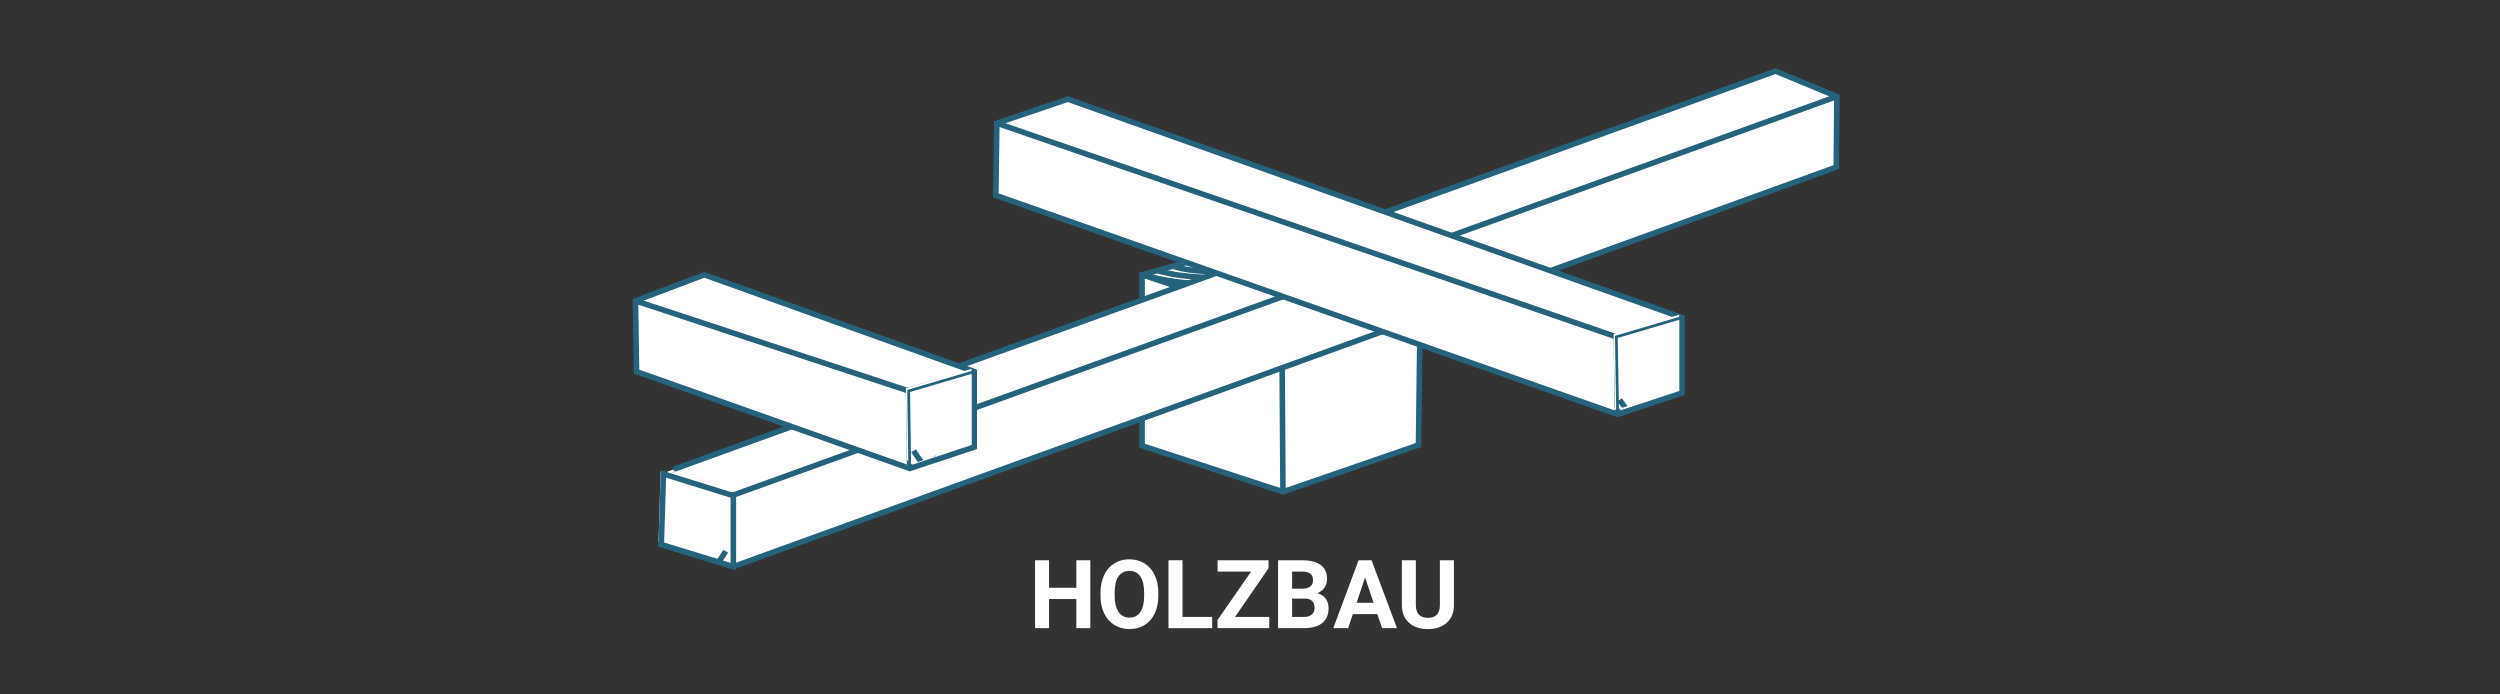 <?xml version="1.0" encoding="UTF-8"?>
<!DOCTYPE svg PUBLIC "-//W3C//DTD SVG 1.1//EN" "http://www.w3.org/Graphics/SVG/1.1/DTD/svg11.dtd">
<svg version="1.1" xmlns="http://www.w3.org/2000/svg" xmlns:xlink="http://www.w3.org/1999/xlink" x="0" y="0" width="450" height="125" viewBox="0, 0, 450, 125">
  <rect x="0" y="0" width="450" height="125" fill="#333333" stroke="none"/>
  <defs>
    <clipPath id="Clip_1">
      <path d="M131.502,101.486 L131.502,88.723 L118.918,84.813 L118.531,97.519 L131.502,101.486 z"/>
    </clipPath>
    <clipPath id="Clip_2">
      <path d="M163.252,83.817 L163.058,69.874 L174.868,66.388 L174.868,79.971 L163.252,83.817 z"/>
    </clipPath>
    <clipPath id="Clip_3">
      <path d="M290.672,73.801 L290.444,60.138 L302.254,56.653 L302.254,70.235 L290.672,73.801 z"/>
    </clipPath>
  </defs>
  <g id="Ebene_1" display="none">
    <path d="M139.156,9.309 L184.292,9.309 L127.985,84.81 L108.795,61.492 L139.156,9.309 z" fill="#FFFFFF"/>
    <path d="M128.345,88.591 C128.345,88.591 189.427,7.167 189.427,7.167 C189.427,7.167 215.302,42.106 215.302,42.106 L210.986,47.832 L188.616,30.737 L128.345,88.591 z" fill="#FFFFFF"/>
    <path d="M192.04,76.113 L236.906,18.133 L286.637,82.163 L281.772,82.163 L235.284,39.308 L192.04,76.113 z" fill="#FFFFFF"/>
    <path d="M289.88,20.149 L240.69,20.149 L288.619,81.659 L334.205,66.029 L289.88,20.149 z" fill="#FFFFFF"/>
    <path d="M183.031,44.476 L194.382,44.476 L194.382,60.357 L183.031,60.357 L183.031,44.476 z" fill="#FFFFFF"/>
    <path d="M229.518,56.954 L240.87,56.954 L240.87,72.836 L229.518,72.836 L229.518,56.954 z" fill="#FFFFFF"/>
    <g>
      <path d="M163.116,113.066 L163.116,100.844 L166.877,100.844 Q168.489,100.844 169.761,101.57 Q171.033,102.296 171.746,103.635 Q172.46,104.974 172.46,106.678 L172.46,107.241 Q172.46,108.945 171.759,110.271 Q171.058,111.597 169.782,112.328 Q168.506,113.058 166.902,113.066 z M165.635,102.884 L165.635,111.043 L166.852,111.043 Q168.329,111.043 169.11,110.078 Q169.891,109.113 169.908,107.316 L169.908,106.67 Q169.908,104.806 169.135,103.845 Q168.363,102.884 166.877,102.884 z" fill="#FFFFFF"/>
      <path d="M181.014,110.548 L176.598,110.548 L175.759,113.066 L173.081,113.066 L177.631,100.844 L179.965,100.844 L184.54,113.066 L181.862,113.066 z M177.278,108.508 L180.334,108.508 L178.798,103.933 z" fill="#FFFFFF"/>
      <path d="M195.1,108.995 Q194.957,110.968 193.644,112.101 Q192.33,113.234 190.181,113.234 Q187.83,113.234 186.483,111.652 Q185.136,110.07 185.136,107.308 L185.136,106.561 Q185.136,104.798 185.757,103.455 Q186.378,102.111 187.532,101.394 Q188.687,100.676 190.214,100.676 Q192.33,100.676 193.623,101.809 Q194.915,102.942 195.117,104.991 L192.599,104.991 Q192.506,103.807 191.94,103.274 Q191.373,102.741 190.214,102.741 Q188.955,102.741 188.33,103.643 Q187.704,104.546 187.688,106.443 L187.688,107.366 Q187.688,109.348 188.288,110.263 Q188.888,111.178 190.181,111.178 Q191.348,111.178 191.923,110.645 Q192.498,110.112 192.582,108.995 z" fill="#FFFFFF"/>
      <path d="M206.702,113.066 L204.183,113.066 L204.183,107.828 L199.272,107.828 L199.272,113.066 L196.754,113.066 L196.754,100.844 L199.272,100.844 L199.272,105.797 L204.183,105.797 L204.183,100.844 L206.702,100.844 z" fill="#FFFFFF"/>
      <path d="M208.901,113.066 L208.901,100.844 L212.662,100.844 Q214.274,100.844 215.545,101.57 Q216.817,102.296 217.531,103.635 Q218.244,104.974 218.244,106.678 L218.244,107.241 Q218.244,108.945 217.543,110.271 Q216.842,111.597 215.566,112.328 Q214.29,113.058 212.687,113.066 z M211.419,102.884 L211.419,111.043 L212.637,111.043 Q214.114,111.043 214.895,110.078 Q215.675,109.113 215.692,107.316 L215.692,106.67 Q215.692,104.806 214.92,103.845 Q214.148,102.884 212.662,102.884 z" fill="#FFFFFF"/>
      <path d="M227.428,107.769 L222.593,107.769 L222.593,111.043 L228.268,111.043 L228.268,113.066 L220.074,113.066 L220.074,100.844 L228.251,100.844 L228.251,102.884 L222.593,102.884 L222.593,105.797 L227.428,105.797 z" fill="#FFFFFF"/>
      <path d="M239.34,108.995 Q239.197,110.968 237.884,112.101 Q236.57,113.234 234.421,113.234 Q232.07,113.234 230.723,111.652 Q229.376,110.07 229.376,107.308 L229.376,106.561 Q229.376,104.798 229.997,103.455 Q230.618,102.111 231.772,101.394 Q232.927,100.676 234.454,100.676 Q236.57,100.676 237.863,101.809 Q239.155,102.942 239.357,104.991 L236.838,104.991 Q236.746,103.807 236.18,103.274 Q235.613,102.741 234.454,102.741 Q233.195,102.741 232.57,103.643 Q231.944,104.546 231.928,106.443 L231.928,107.366 Q231.928,109.348 232.528,110.263 Q233.128,111.178 234.421,111.178 Q235.588,111.178 236.163,110.645 Q236.738,110.112 236.822,108.995 z" fill="#FFFFFF"/>
      <path d="M244.822,108.164 L243.512,109.574 L243.512,113.066 L240.994,113.066 L240.994,100.844 L243.512,100.844 L243.512,106.384 L244.62,104.865 L247.735,100.844 L250.832,100.844 L246.492,106.275 L250.958,113.066 L247.961,113.066 z" fill="#FFFFFF"/>
      <path d="M259.261,107.769 L254.425,107.769 L254.425,111.043 L260.1,111.043 L260.1,113.066 L251.907,113.066 L251.907,100.844 L260.083,100.844 L260.083,102.884 L254.425,102.884 L254.425,105.797 L259.261,105.797 z" fill="#FFFFFF"/>
      <path d="M266.102,108.592 L264.096,108.592 L264.096,113.066 L261.578,113.066 L261.578,100.844 L266.119,100.844 Q268.285,100.844 269.46,101.809 Q270.635,102.775 270.635,104.537 Q270.635,105.788 270.094,106.624 Q269.553,107.459 268.453,107.954 L271.097,112.949 L271.097,113.066 L268.394,113.066 z M264.096,106.552 L266.128,106.552 Q267.076,106.552 267.597,106.07 Q268.117,105.587 268.117,104.739 Q268.117,103.874 267.626,103.379 Q267.135,102.884 266.119,102.884 L264.096,102.884 z" fill="#FFFFFF"/>
      <path d="M279.903,107.769 L275.068,107.769 L275.068,111.043 L280.743,111.043 L280.743,113.066 L272.549,113.066 L272.549,100.844 L280.726,100.844 L280.726,102.884 L275.068,102.884 L275.068,105.797 L279.903,105.797 z" fill="#FFFFFF"/>
      <path d="M284.898,113.066 L282.38,113.066 L282.38,100.844 L284.898,100.844 z" fill="#FFFFFF"/>
    </g>
  </g>
  <g id="Ebene_2">
    <g>
      <path d="M255.71,49.1 L255.323,80.11 L230.93,88.524 L205.569,80.23 L205.569,49.46 L228.8,42.97 L255.71,49.1 z" fill="#FFFFFF"/>
      <path d="M255.71,49.1 L255.323,80.11 L230.93,88.524 L205.569,80.23 L205.569,49.46 L228.8,42.97 L255.71,49.1 z" fill-opacity="0" stroke="#25637D" stroke-width="1"/>
    </g>
    <path d="M255.71,49.1 L230.736,57.874 L205.569,49.46" fill-opacity="0" stroke="#25637D" stroke-width="1"/>
    <path d="M230.93,88.524 L230.736,57.874" fill-opacity="0" stroke="#25637D" stroke-width="1"/>
    <g>
      <path d="M224.286,47.373 C224.286,47.373 218.185,48.454 213.84,47.313" fill="#FFFFFF"/>
      <path d="M224.286,47.373 C224.286,47.373 218.185,48.454 213.84,47.313" fill-opacity="0" stroke="#25637D" stroke-width="1"/>
    </g>
    <path d="M227.356,48.132 C227.356,48.132 218.045,49.894 211.414,48.034" fill-opacity="0" stroke="#25637D" stroke-width="1"/>
    <path d="M230.767,48.893 C230.767,48.893 217.759,51.385 208.496,48.755" fill-opacity="0" stroke="#25637D" stroke-width="1"/>
    <path d="M234.23,49.669 C234.23,49.669 217.702,53.133 205.932,49.476" fill-opacity="0" stroke="#25637D" stroke-width="1"/>
    <g>
      <path d="M319.597,12.8 C319.597,12.8 119.225,85.158 119.418,85.158 C119.612,85.158 119.031,98.019 119.031,98.019 L132.002,101.986 L330.526,30.082 L330.632,17.368 L319.597,12.8 z" fill="#FFFFFF"/>
      <path d="M319.597,12.8 C319.597,12.8 119.225,85.158 119.418,85.158 C119.612,85.158 119.031,98.019 119.031,98.019 L132.002,101.986 L330.526,30.082 L330.632,17.368 L319.597,12.8 z" fill-opacity="0" stroke="#25637D" stroke-width="1"/>
    </g>
    <path d="M330.632,17.368 L131.615,89.245" fill-opacity="0" stroke="#25637D" stroke-width="1"/>
    <g>
      <path d="M131.502,101.486 L131.502,88.723 L118.918,84.813 L118.531,97.519 L131.502,101.486 z" fill="#FFFFFF"/>
      <g clip-path="url(#Clip_1)">
        <g>
          <path d="M123.815,101.266 C123.815,101.266 121.282,105.479 116.525,106.736" fill="#FFFFFF"/>
          <path d="M123.815,101.266 C123.815,101.266 121.282,105.479 116.525,106.736" fill-opacity="0" stroke="#25637D" stroke-width="1"/>
        </g>
        <path d="M127.103,100.334 C127.103,100.334 123.41,106.867 115.967,108.676" fill-opacity="0" stroke="#25637D" stroke-width="1"/>
        <path d="M130.63,99.225 C130.63,99.225 125.516,108.378 115.07,110.878" fill-opacity="0" stroke="#25637D" stroke-width="1"/>
        <path d="M134.213,98.101 C134.213,98.101 128.176,110.002 114.417,112.892" fill-opacity="0" stroke="#25637D" stroke-width="1"/>
        <path d="M138.971,96.59 C138.971,96.59 131.178,111.879 113.513,115.613" fill-opacity="0" stroke="#25637D" stroke-width="1"/>
        <path d="M144.245,95.112 C144.245,95.112 134.691,114.199 112.588,118.757" fill-opacity="0" stroke="#25637D" stroke-width="1"/>
        <path d="M144.56,101.268 C144.56,101.268 137.531,116.054 115.297,120.712" fill-opacity="0" stroke="#25637D" stroke-width="1"/>
      </g>
      <path d="M132.002,101.986 L132.002,89.223 L119.418,85.313 L119.031,98.019 L132.002,101.986 z" fill-opacity="0" stroke="#25637D" stroke-width="1"/>
    </g>
    <g>
      <path d="M291.138,74.581 L302.754,70.735 L302.754,57.153 L192.21,17.849 L179.433,22.176 L179.24,35.157 L291.138,74.581 z" fill="#FFFFFF"/>
      <path d="M291.138,74.581 L302.754,70.735 L302.754,57.153 L192.21,17.849 L179.433,22.176 L179.24,35.157 L291.138,74.581 z" fill-opacity="0" stroke="#25637D" stroke-width="1"/>
    </g>
    <g>
      <path d="M302.754,57.153 L290.944,60.638 L291.138,74.581" fill="#FFFFFF"/>
      <path d="M302.754,57.153 L290.944,60.638 L291.138,74.581" fill-opacity="0" stroke="#25637D" stroke-width="1"/>
    </g>
    <g>
      <path d="M179.433,22.176 L290.944,60.638" fill="#FFFFFF"/>
      <path d="M179.433,22.176 L290.944,60.638" fill-opacity="0" stroke="#25637D" stroke-width="1"/>
    </g>
    <g>
      <path d="M163.752,84.317 L175.368,80.471 L175.368,66.888 L126.775,49.46 L114.385,54.148 L114.579,66.888 L163.752,84.317 z" fill="#FFFFFF"/>
      <path d="M163.752,84.317 L175.368,80.471 L175.368,66.888 L126.775,49.46 L114.385,54.148 L114.579,66.888 L163.752,84.317 z" fill-opacity="0" stroke="#25637D" stroke-width="1"/>
    </g>
    <g>
      <path d="M175.368,66.888 L163.558,70.231 L163.752,84.317" fill="#FFFFFF"/>
      <path d="M175.368,66.888 L163.558,70.231 L163.752,84.317" fill-opacity="0" stroke="#25637D" stroke-width="1"/>
    </g>
    <g>
      <path d="M114.385,54.148 L163.558,70.374" fill="#FFFFFF"/>
      <path d="M114.385,54.148 L163.558,70.374" fill-opacity="0" stroke="#25637D" stroke-width="1"/>
    </g>
    <g>
      <path d="M163.252,83.817 L163.058,69.874 L174.868,66.388 L174.868,79.971 L163.252,83.817 z" fill="#FFFFFF"/>
      <g clip-path="url(#Clip_2)">
        <g>
          <path d="M171.274,83.169 C171.274,83.169 173.807,87.382 178.564,88.638" fill="#FFFFFF"/>
          <path d="M171.274,83.169 C171.274,83.169 173.807,87.382 178.564,88.638" fill-opacity="0" stroke="#25637D" stroke-width="1"/>
        </g>
        <path d="M167.986,82.237 C167.986,82.237 171.679,88.769 179.122,90.579" fill-opacity="0" stroke="#25637D" stroke-width="1"/>
        <path d="M164.459,81.128 C164.459,81.128 169.573,90.28 180.019,92.781" fill-opacity="0" stroke="#25637D" stroke-width="1"/>
        <path d="M160.875,80.003 C160.875,80.003 166.913,91.905 180.671,94.794" fill-opacity="0" stroke="#25637D" stroke-width="1"/>
        <path d="M156.118,78.493 C156.118,78.493 163.911,93.782 181.575,97.516" fill-opacity="0" stroke="#25637D" stroke-width="1"/>
        <path d="M150.844,77.014 C150.844,77.014 160.397,96.102 182.501,100.66" fill-opacity="0" stroke="#25637D" stroke-width="1"/>
        <path d="M150.529,83.171 C150.529,83.171 157.557,97.957 179.792,102.615" fill-opacity="0" stroke="#25637D" stroke-width="1"/>
      </g>
      <path d="M163.752,84.317 L163.558,70.374 L175.368,66.888 L175.368,80.471 L163.752,84.317 z" fill-opacity="0" stroke="#25637D" stroke-width="0.5"/>
    </g>
    <g>
      <path d="M290.672,73.801 L290.444,60.138 L302.254,56.653 L302.254,70.235 L290.672,73.801 z" fill="#FFFFFF"/>
      <g clip-path="url(#Clip_3)">
        <g>
          <path d="M298.352,73.834 C298.352,73.834 300.885,77.72 305.642,78.878" fill="#FFFFFF"/>
          <path d="M298.352,73.834 C298.352,73.834 300.885,77.72 305.642,78.878" fill-opacity="0" stroke="#25637D" stroke-width="1"/>
        </g>
        <path d="M295.064,72.975 C295.064,72.975 298.757,78.999 306.2,80.668" fill-opacity="0" stroke="#25637D" stroke-width="1"/>
        <path d="M291.537,71.952 C291.537,71.952 296.651,80.393 307.097,82.698" fill-opacity="0" stroke="#25637D" stroke-width="1"/>
        <path d="M287.953,70.915 C287.953,70.915 293.991,81.891 307.749,84.556" fill-opacity="0" stroke="#25637D" stroke-width="1"/>
        <path d="M283.196,69.522 C283.196,69.522 290.989,83.622 308.653,87.066" fill-opacity="0" stroke="#25637D" stroke-width="1"/>
        <path d="M277.922,68.158 C277.922,68.158 287.475,85.762 309.579,89.965" fill-opacity="0" stroke="#25637D" stroke-width="1"/>
        <path d="M277.607,73.836 C277.607,73.836 284.635,87.472 306.87,91.768" fill-opacity="0" stroke="#25637D" stroke-width="1"/>
      </g>
      <path d="M291.172,74.301 L290.944,60.638 L302.754,57.153 L302.754,70.735 L291.172,74.301 z" fill-opacity="0" stroke="#25637D" stroke-width="0.5"/>
    </g>
    <g>
      <path d="M196.259,113.066 L193.74,113.066 L193.74,107.828 L188.829,107.828 L188.829,113.066 L186.311,113.066 L186.311,100.844 L188.829,100.844 L188.829,105.797 L193.74,105.797 L193.74,100.844 L196.259,100.844 z" fill="#FFFFFF"/>
      <path d="M208.498,107.232 Q208.498,109.037 207.86,110.397 Q207.222,111.757 206.034,112.496 Q204.846,113.234 203.31,113.234 Q201.791,113.234 200.599,112.504 Q199.407,111.774 198.752,110.418 Q198.097,109.062 198.089,107.299 L198.089,106.695 Q198.089,104.89 198.739,103.518 Q199.39,102.145 200.578,101.41 Q201.766,100.676 203.293,100.676 Q204.821,100.676 206.009,101.41 Q207.197,102.145 207.847,103.518 Q208.498,104.89 208.498,106.687 z M205.946,106.678 Q205.946,104.756 205.258,103.757 Q204.569,102.758 203.293,102.758 Q202.026,102.758 201.337,103.744 Q200.649,104.731 200.641,106.636 L200.641,107.232 Q200.641,109.104 201.329,110.137 Q202.017,111.169 203.31,111.169 Q204.578,111.169 205.258,110.175 Q205.938,109.18 205.946,107.274 z" fill="#FFFFFF"/>
      <path d="M212.846,111.043 L218.194,111.043 L218.194,113.066 L210.328,113.066 L210.328,100.844 L212.846,100.844 z" fill="#FFFFFF"/>
      <path d="M222.307,111.043 L228.469,111.043 L228.469,113.066 L219.159,113.066 L219.159,111.589 L225.203,102.884 L219.168,102.884 L219.168,100.844 L228.335,100.844 L228.335,102.288 z" fill="#FFFFFF"/>
      <path d="M230.056,113.066 L230.056,100.844 L234.337,100.844 Q236.561,100.844 237.712,101.696 Q238.862,102.548 238.862,104.193 Q238.862,105.092 238.4,105.776 Q237.938,106.46 237.116,106.779 Q238.056,107.014 238.597,107.727 Q239.139,108.441 239.139,109.474 Q239.139,111.236 238.014,112.143 Q236.889,113.05 234.807,113.066 z M232.574,107.744 L232.574,111.043 L234.731,111.043 Q235.621,111.043 236.121,110.619 Q236.62,110.196 236.62,109.448 Q236.62,107.769 234.883,107.744 z M232.574,105.965 L234.438,105.965 Q236.343,105.931 236.343,104.445 Q236.343,103.614 235.861,103.249 Q235.378,102.884 234.337,102.884 L232.574,102.884 z" fill="#FFFFFF"/>
      <path d="M247.928,110.548 L243.512,110.548 L242.673,113.066 L239.995,113.066 L244.545,100.844 L246.879,100.844 L251.454,113.066 L248.776,113.066 z M244.192,108.508 L247.248,108.508 L245.712,103.933 z" fill="#FFFFFF"/>
      <path d="M261.704,100.844 L261.704,108.894 Q261.704,110.901 260.449,112.068 Q259.194,113.234 257.019,113.234 Q254.879,113.234 253.619,112.101 Q252.36,110.968 252.335,108.987 L252.335,100.844 L254.853,100.844 L254.853,108.911 Q254.853,110.112 255.428,110.661 Q256.004,111.211 257.019,111.211 Q259.143,111.211 259.177,108.978 L259.177,100.844 z" fill="#FFFFFF"/>
    </g>
  </g>
</svg>
